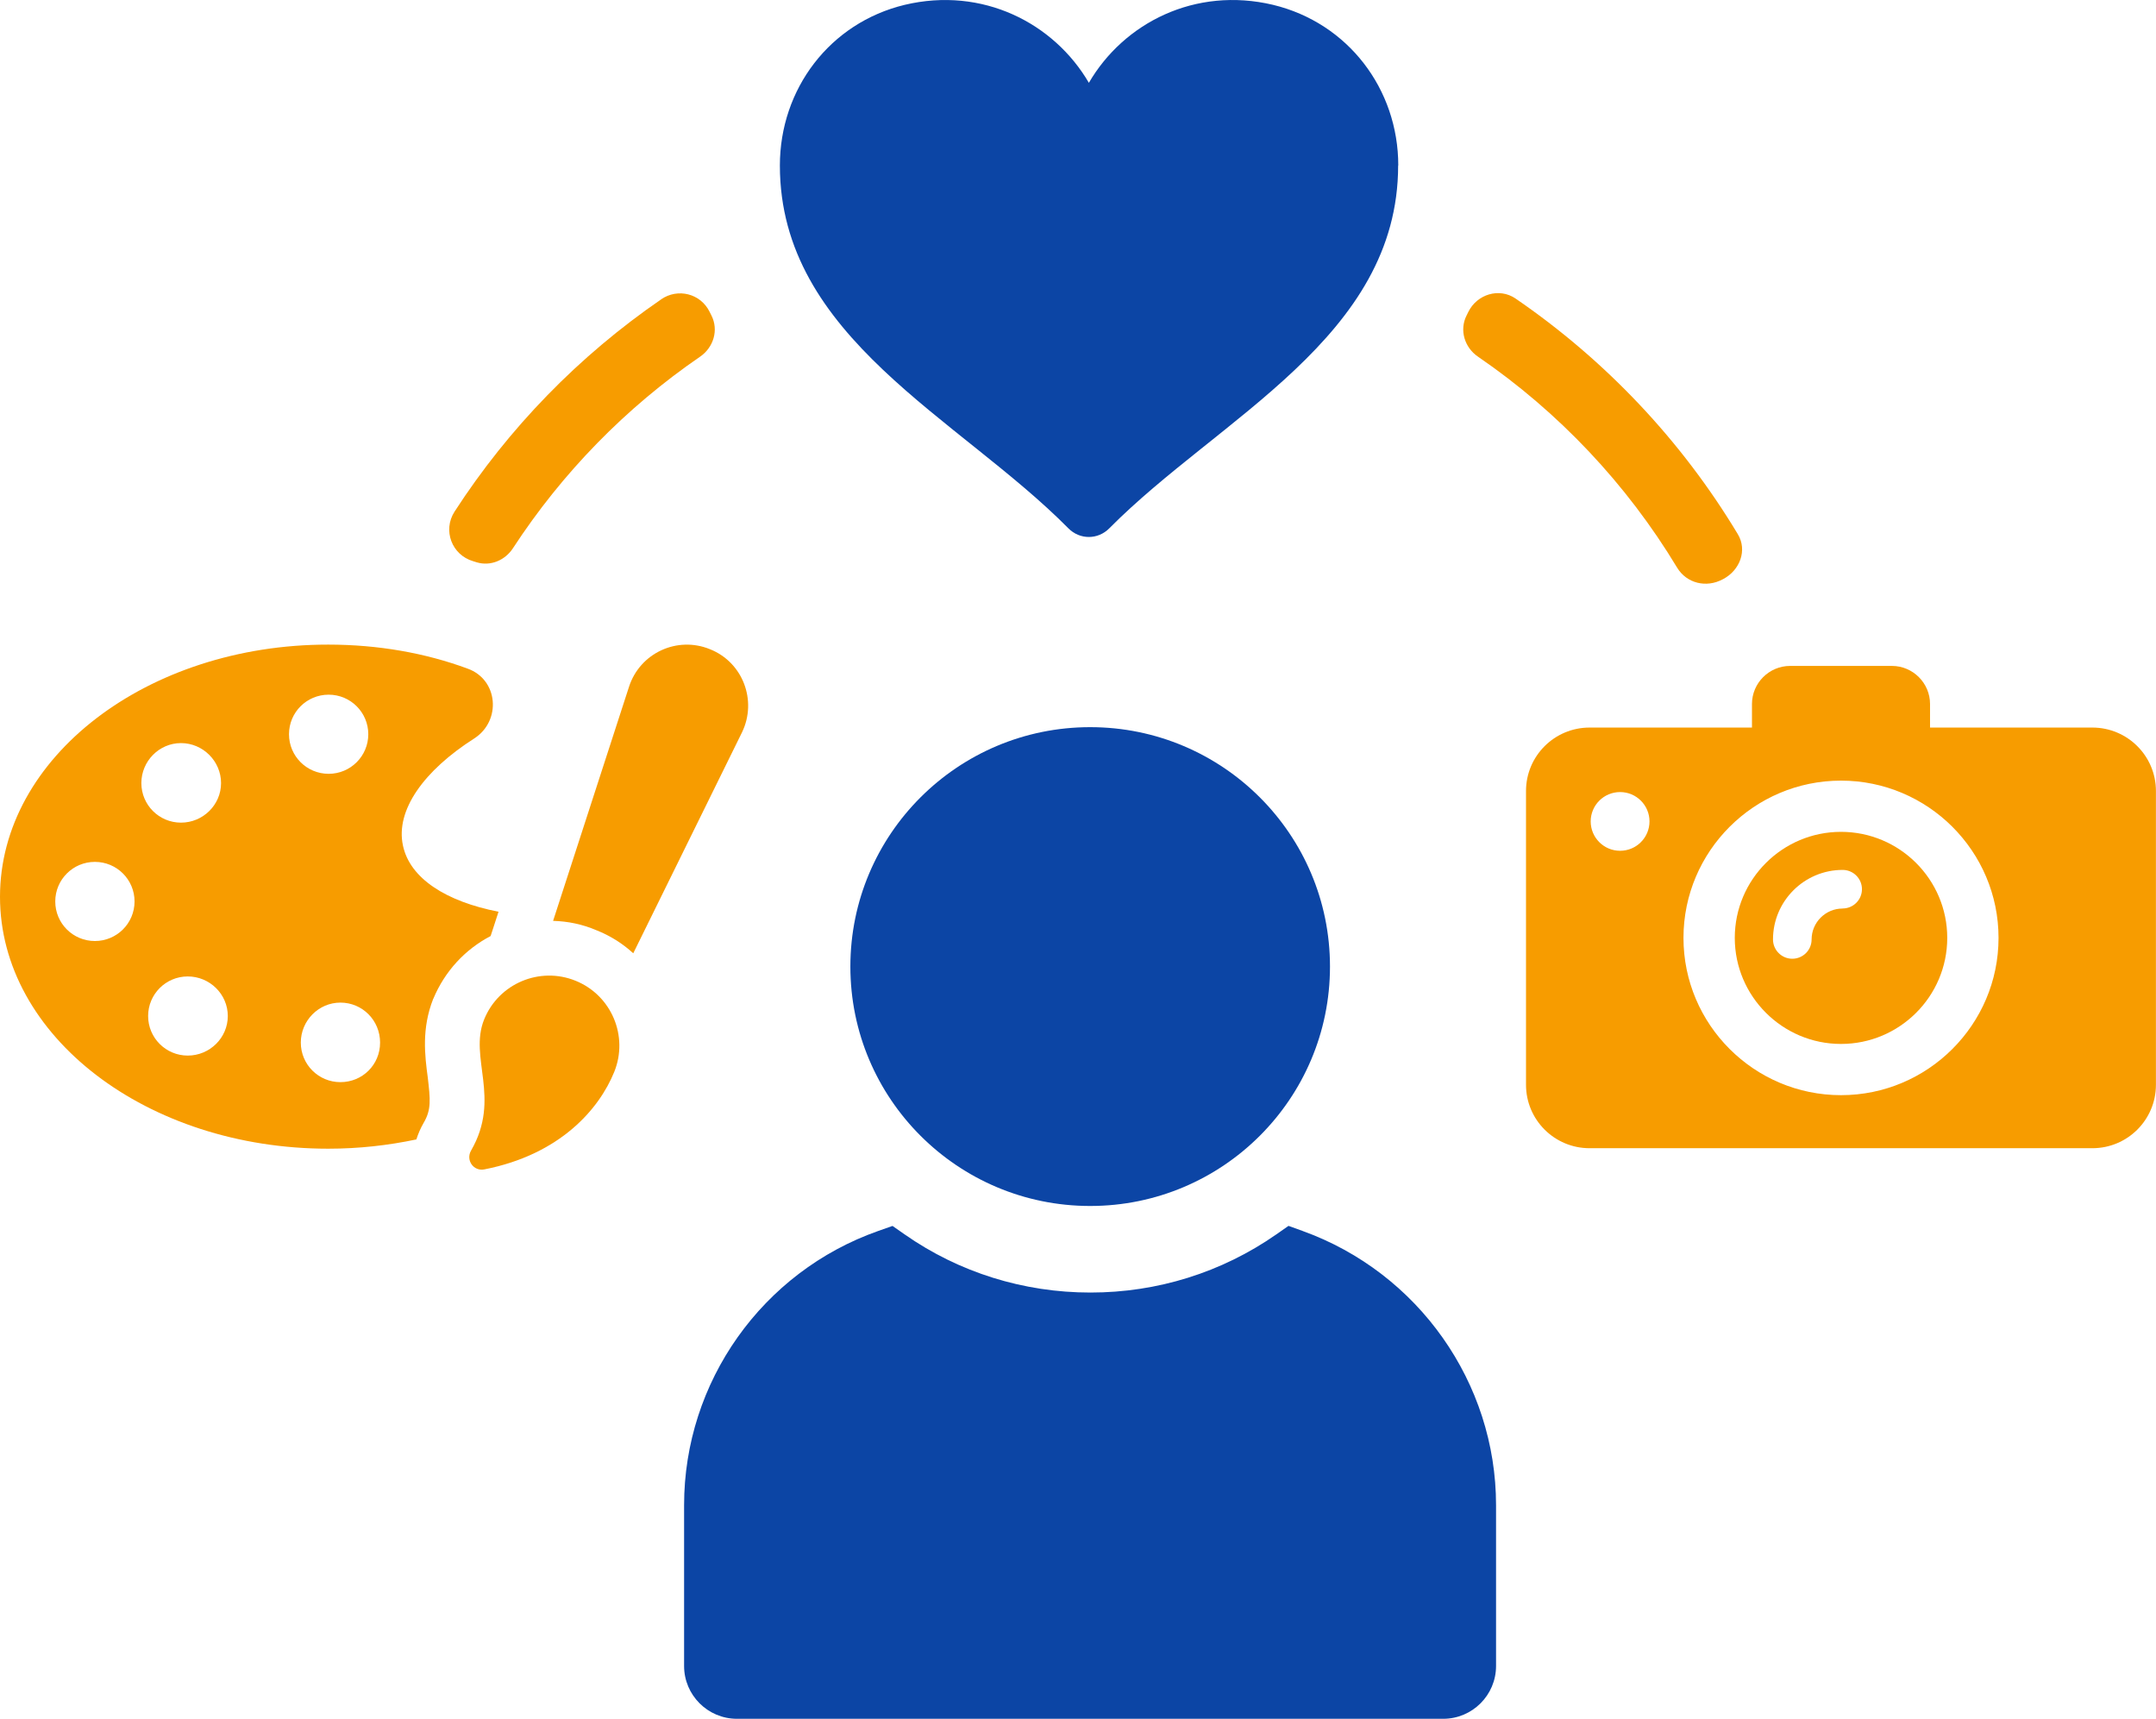 <svg width="138" height="110" viewBox="0 0 138 110" fill="none" xmlns="http://www.w3.org/2000/svg">
<g clip-path="url(#clip0_14495_13046)">
<path d="M40.533 61.009L47.499 46.859C48.473 44.837 47.551 42.387 45.446 41.55C43.342 40.687 40.962 41.794 40.263 43.948L35.402 58.934C36.346 58.96 37.267 59.148 38.158 59.527C39.049 59.876 39.861 60.39 40.533 61.009Z" fill="#F79C00"/>
<path d="M27.735 63.921C28.477 62.142 29.783 60.752 31.403 59.906L31.604 59.292L31.909 58.35C28.555 57.696 26.232 56.218 25.791 54.109C25.306 51.846 27.141 49.309 30.355 47.261C32.11 46.127 31.896 43.486 29.922 42.788C27.224 41.79 24.197 41.254 21.009 41.254C9.424 41.249 0 48.472 0 57.395C0 66.318 9.424 73.515 21.009 73.515C22.979 73.515 24.844 73.302 26.651 72.922C26.761 72.573 26.922 72.194 27.11 71.872C27.621 71.009 27.542 70.364 27.381 68.96C27.193 67.556 26.975 65.835 27.73 63.921H27.735ZM6.074 60.224C4.668 60.224 3.537 59.091 3.537 57.692C3.537 56.292 4.673 55.159 6.074 55.159C7.476 55.159 8.612 56.292 8.612 57.692C8.612 59.091 7.476 60.224 6.074 60.224ZM11.585 47.557C12.992 47.557 14.149 48.717 14.149 50.116C14.149 51.515 12.987 52.648 11.585 52.648C10.184 52.648 9.048 51.515 9.048 50.116C9.048 48.717 10.184 47.557 11.585 47.557ZM12.018 67.556C10.616 67.556 9.481 66.423 9.481 65.024C9.481 63.624 10.616 62.491 12.018 62.491C13.42 62.491 14.581 63.624 14.581 65.024C14.581 66.423 13.42 67.556 12.018 67.556ZM18.498 46.99C18.498 45.587 19.634 44.458 21.036 44.458C22.437 44.458 23.573 45.591 23.573 46.99C23.573 48.39 22.437 49.523 21.036 49.523C19.634 49.523 18.498 48.39 18.498 46.99ZM21.791 69.256C20.385 69.256 19.254 68.123 19.254 66.724C19.254 65.324 20.389 64.165 21.791 64.165C23.193 64.165 24.328 65.298 24.328 66.724C24.328 68.149 23.193 69.256 21.791 69.256Z" fill="#F79C00"/>
<path d="M30.153 73.633C29.799 74.243 30.306 74.975 31 74.84C35.843 73.89 38.345 70.991 39.315 68.603C40.245 66.31 39.136 63.694 36.839 62.766C34.542 61.837 31.922 62.944 30.991 65.237C29.991 67.696 32.096 70.268 30.153 73.633Z" fill="#F79C00"/>
<path d="M117.838 53.237C114.087 53.237 111.039 56.284 111.039 60.024C111.039 63.764 114.092 66.811 117.838 66.811C121.585 66.811 124.638 63.768 124.638 60.024C124.638 56.279 121.585 53.237 117.838 53.237ZM117.939 58.145C116.847 58.145 115.956 59.034 115.956 60.124C115.956 60.808 115.402 61.358 114.72 61.358C114.039 61.358 113.485 60.804 113.485 60.124C113.485 57.67 115.485 55.673 117.943 55.673C118.624 55.673 119.179 56.227 119.179 56.907C119.179 57.587 118.624 58.141 117.943 58.141L117.939 58.145Z" fill="#F79C00"/>
<path d="M133.93 46.563H123.537V45.055C123.537 43.717 122.441 42.618 121.096 42.618H114.58C113.24 42.618 112.139 43.712 112.139 45.055V46.563H101.746C99.497 46.563 97.676 48.381 97.676 50.626V69.422C97.676 71.667 99.497 73.484 101.746 73.484H133.926C136.175 73.484 137.996 71.667 137.996 69.422V50.626C137.996 48.381 136.175 46.563 133.926 46.563H133.93ZM103.698 54.449C102.658 54.449 101.816 53.607 101.816 52.57C101.816 51.532 102.658 50.691 103.698 50.691C104.737 50.691 105.58 51.532 105.58 52.57C105.58 53.607 104.737 54.449 103.698 54.449ZM117.838 70.089C112.279 70.089 107.755 65.573 107.755 60.024C107.755 54.475 112.279 49.959 117.838 49.959C123.397 49.959 127.921 54.475 127.921 60.024C127.921 65.573 123.397 70.089 117.838 70.089Z" fill="#F79C00"/>
<path d="M42.32 19.158C37.066 22.767 32.568 27.379 29.096 32.741C28.323 33.939 28.917 35.517 30.289 35.918C30.363 35.94 30.442 35.962 30.516 35.988C31.398 36.254 32.328 35.857 32.83 35.09C35.983 30.256 40.062 26.084 44.809 22.828C45.673 22.235 46.01 21.124 45.538 20.191C45.499 20.113 45.459 20.034 45.42 19.956C44.848 18.788 43.389 18.417 42.315 19.158H42.32ZM93.985 19.96C93.946 20.038 93.911 20.113 93.871 20.191C93.4 21.124 93.74 22.24 94.605 22.828C99.762 26.359 104.121 30.975 107.348 36.328C107.959 37.34 109.221 37.636 110.261 37.078C110.274 37.069 110.287 37.065 110.304 37.056C111.365 36.494 111.855 35.217 111.234 34.188C107.632 28.194 102.758 23.046 97.007 19.106C95.963 18.391 94.54 18.831 93.985 19.96Z" fill="#F79C00"/>
<path d="M83.382 78.781L82.474 78.454L81.683 79.007C78.19 81.439 74.076 82.721 69.797 82.721C65.517 82.721 61.39 81.435 57.914 79.007L57.128 78.458L56.224 78.776C48.787 81.392 43.787 88.445 43.787 96.326V106.622C43.787 108.483 45.302 110 47.167 110H92.378C94.243 110 95.758 108.483 95.758 106.622V96.326C95.758 88.497 90.784 81.448 83.378 78.781H83.382Z" fill="#0C45A5"/>
<path d="M69.779 77.181C78.256 77.181 85.129 70.32 85.129 61.859C85.129 53.398 78.256 46.537 69.779 46.537C61.303 46.537 54.43 53.398 54.43 61.859C54.43 70.32 61.303 77.181 69.779 77.181Z" fill="#0C45A5"/>
<path d="M89.491 10.592C89.491 21.59 78.019 26.729 71.002 33.813C70.272 34.55 69.115 34.55 68.386 33.813C61.373 26.729 49.918 21.59 49.918 10.592C49.918 5.702 53.11 1.465 57.91 0.309C62.883 -0.872 67.456 1.465 69.696 5.3C71.932 1.46 76.504 -0.872 81.482 0.309C86.282 1.465 89.5 5.702 89.5 10.592H89.491Z" fill="#0C45A5"/>
</g>
<defs>
<clipPath id="clip0_14495_13046">
<rect width="138" height="110" fill="white"/>
</clipPath>
</defs>
</svg>
